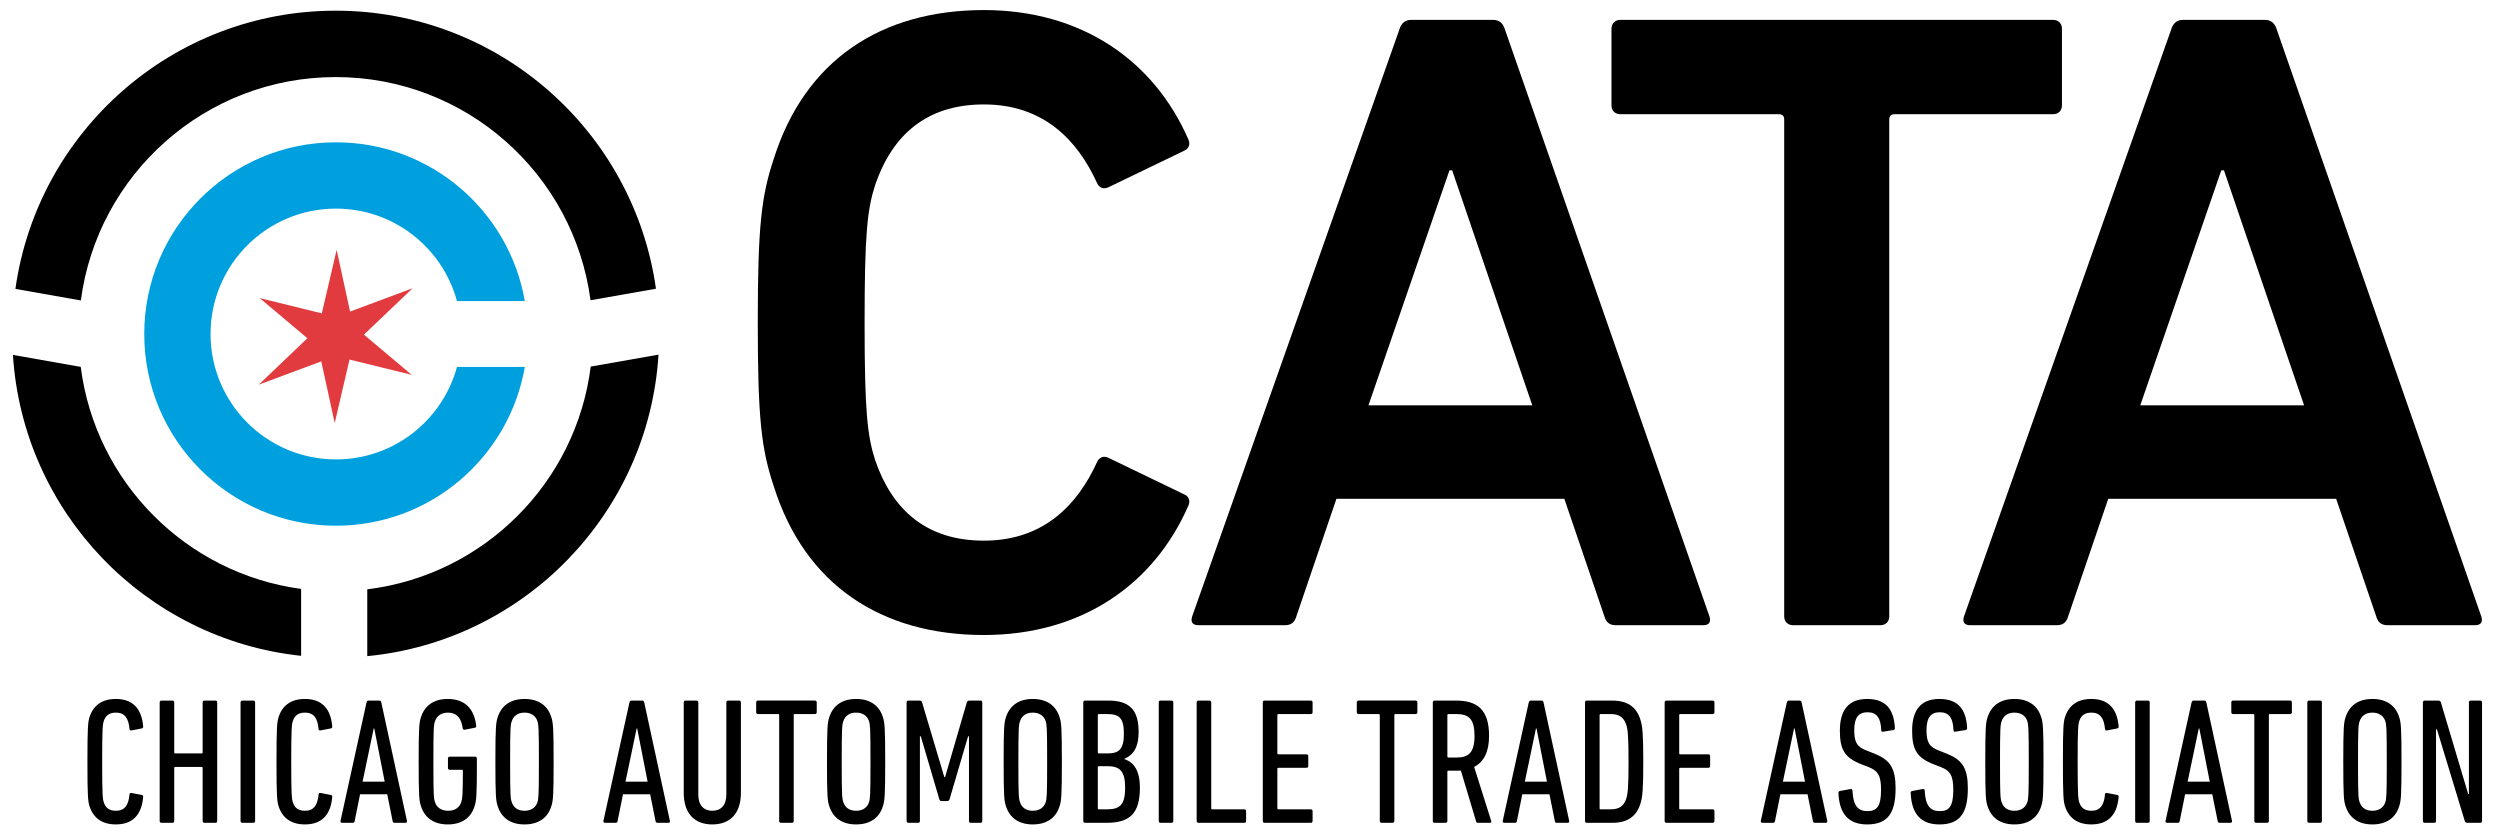 <?xml version="1.0" encoding="UTF-8"?>
<svg id="Layer_1" data-name="Layer 1" xmlns="http://www.w3.org/2000/svg" viewBox="0 0 471.106 158.01">
  <defs>
    <style>
      .cls-1 {
        fill: #00a0de;
      }

      .cls-2 {
        fill: #e13b3f;
      }
    </style>
  </defs>
  <path class="cls-1" d="m63.307,86.571c-13.05,0-23.63-10.58-23.63-23.63s10.58-23.63,23.63-23.63c10.902,0,20.081,7.383,22.806,17.423h12.786c-2.942-16.994-17.758-29.917-35.592-29.917-19.951,0-36.124,16.173-36.124,36.124s16.173,36.124,36.124,36.124c17.834,0,32.65-12.924,35.592-29.917h-12.786c-2.726,10.04-11.904,17.423-22.806,17.423Z"/>
  <polygon class="cls-2" points="48.93 56.168 60.644 59.053 63.438 47.088 65.968 58.71 77.759 54.315 68.581 63.06 77.577 70.636 65.866 67.755 63.075 79.724 60.541 68.098 48.75 72.493 57.923 63.741 48.93 56.168"/>
  <g>
    <path d="m63.261,14.524c24.59,0,44.887,18.323,48.018,42.057l12.332-2.175C119.444,24.798,94.02,2.014,63.261,2.014S7.057,24.817,2.905,54.444l12.332,2.174c3.115-23.753,23.421-42.094,48.023-42.094Z"/>
    <path d="m124.09,66.828l-12.773,2.252c-2.759,21.927-20.16,39.283-42.109,41.971v12.594c29.614-2.867,53.017-26.921,54.883-56.818Z"/>
    <path d="m15.212,69.135l-12.776-2.253c1.879,29.679,24.981,53.588,54.307,56.705v-12.609c-21.661-2.914-38.774-20.133-41.531-41.844Z"/>
  </g>
  <g>
    <path d="m16.475,143.535c0-6.537.102-7.486.407-8.435.711-2.168,2.337-3.388,4.946-3.388,3.015,0,4.844,1.626,5.149,5.149.034.237-.068.372-.271.406l-1.931.373c-.203.033-.373-.068-.373-.271-.169-2.066-.948-3.082-2.541-3.082-1.219,0-1.965.508-2.303,1.592-.204.644-.305,1.287-.305,7.655s.102,7.013.305,7.656c.338,1.084,1.084,1.592,2.303,1.592,1.592,0,2.371-1.017,2.541-3.083,0-.203.169-.305.373-.271l1.931.372c.203.034.305.17.271.407-.305,3.522-2.134,5.148-5.149,5.148-2.608,0-4.234-1.22-4.946-3.388-.305-.948-.407-1.896-.407-8.435Z"/>
    <path d="m30.09,132.357c0-.203.135-.339.338-.339h2.066c.203,0,.339.136.339.339v9.417c0,.136.068.204.203.204h4.946c.135,0,.203-.068.203-.204v-9.417c0-.203.136-.339.339-.339h2.066c.203,0,.339.136.339.339v22.357c0,.203-.136.339-.339.339h-2.066c-.203,0-.339-.136-.339-.339v-9.993c0-.135-.068-.203-.203-.203h-4.946c-.135,0-.203.068-.203.203v9.993c0,.203-.136.339-.339.339h-2.066c-.203,0-.338-.136-.338-.339v-22.357Z"/>
    <path d="m45.329,132.357c0-.203.136-.339.339-.339h2.066c.203,0,.339.136.339.339v22.357c0,.203-.136.339-.339.339h-2.066c-.203,0-.339-.136-.339-.339v-22.357Z"/>
    <path d="m52.103,143.535c0-6.537.102-7.486.407-8.435.711-2.168,2.337-3.388,4.946-3.388,3.015,0,4.844,1.626,5.149,5.149.034.237-.068.372-.271.406l-1.931.373c-.203.033-.373-.068-.373-.271-.169-2.066-.948-3.082-2.541-3.082-1.219,0-1.965.508-2.303,1.592-.204.644-.305,1.287-.305,7.655s.102,7.013.305,7.656c.338,1.084,1.084,1.592,2.303,1.592,1.592,0,2.371-1.017,2.541-3.083,0-.203.169-.305.373-.271l1.931.372c.203.034.305.17.271.407-.305,3.522-2.134,5.148-5.149,5.148-2.608,0-4.234-1.22-4.946-3.388-.305-.948-.407-1.896-.407-8.435Z"/>
    <path d="m69.071,132.357c.068-.203.169-.339.373-.339h2.033c.203,0,.338.136.373.339l4.844,22.357c.034.203-.102.339-.305.339h-2.032c-.237,0-.339-.136-.373-.339l-1.016-5.047h-5.115l-1.017,5.047c-.034.203-.135.339-.338.339h-2.033c-.203,0-.339-.136-.305-.339l4.912-22.357Zm3.421,14.939l-1.965-10.027h-.102l-2.1,10.027h4.167Z"/>
    <path d="m78.892,143.535c0-6.537.102-7.385.44-8.4.711-2.202,2.439-3.422,5.047-3.422,3.184,0,4.979,1.796,5.352,5.014.034.203-.034.373-.237.406l-1.897.373c-.237.034-.373-.068-.407-.271-.237-1.896-1.118-2.946-2.778-2.946-1.219,0-2.1.575-2.438,1.626-.237.677-.305,1.186-.305,7.621s.068,6.944.305,7.622c.338,1.05,1.253,1.626,2.473,1.626s2.134-.576,2.473-1.626c.203-.644.305-1.186.305-5.895,0-.135-.068-.203-.204-.203h-2.27c-.203,0-.339-.136-.339-.339v-1.795c0-.203.136-.339.339-.339h4.776c.203,0,.339.136.339.339v.982c0,6.165-.102,7.012-.44,8.028-.678,2.201-2.439,3.421-5.047,3.421s-4.336-1.22-5.047-3.421c-.339-1.017-.44-1.863-.44-8.401Z"/>
    <path d="m93.793,151.937c-.339-1.017-.44-1.863-.44-8.401s.102-7.385.44-8.4c.711-2.202,2.439-3.422,5.047-3.422s4.37,1.22,5.047,3.422c.339,1.016.44,1.863.44,8.4s-.102,7.385-.44,8.401c-.678,2.201-2.439,3.421-5.047,3.421s-4.336-1.22-5.047-3.421Zm7.486-.779c.203-.678.271-1.186.271-7.622s-.068-6.944-.271-7.621c-.339-1.051-1.219-1.626-2.439-1.626s-2.066.575-2.405,1.626c-.237.677-.305,1.186-.305,7.621s.068,6.944.305,7.622c.338,1.05,1.186,1.626,2.405,1.626s2.1-.576,2.439-1.626Z"/>
    <path d="m118.618,132.357c.068-.203.169-.339.373-.339h2.033c.203,0,.339.136.373.339l4.844,22.357c.034.203-.102.339-.305.339h-2.032c-.237,0-.339-.136-.373-.339l-1.017-5.047h-5.115l-1.017,5.047c-.034.203-.135.339-.338.339h-2.033c-.203,0-.339-.136-.305-.339l4.912-22.357Zm3.421,14.939l-1.965-10.027h-.102l-2.1,10.027h4.167Z"/>
    <path d="m128.846,149.396v-17.039c0-.203.136-.339.339-.339h2.066c.203,0,.339.136.339.339v17.378c0,1.999,1.016,3.049,2.642,3.049s2.642-1.05,2.642-3.049v-17.378c0-.203.136-.339.339-.339h2.066c.203,0,.338.136.338.339v17.039c0,3.964-2.1,5.962-5.386,5.962s-5.386-1.998-5.386-5.962Z"/>
    <path d="m147.168,155.053c-.204,0-.339-.136-.339-.339v-19.952c0-.136-.068-.203-.203-.203h-3.794c-.204,0-.339-.136-.339-.339v-1.863c0-.203.135-.339.339-.339h10.738c.203,0,.338.136.338.339v1.863c0,.203-.135.339-.338.339h-3.794c-.136,0-.204.067-.204.203v19.952c0,.203-.135.339-.338.339h-2.066Z"/>
    <path d="m156.278,151.937c-.338-1.017-.44-1.863-.44-8.401s.102-7.385.44-8.4c.711-2.202,2.439-3.422,5.047-3.422s4.37,1.22,5.047,3.422c.339,1.016.44,1.863.44,8.4s-.102,7.385-.44,8.401c-.677,2.201-2.439,3.421-5.047,3.421s-4.336-1.22-5.047-3.421Zm7.486-.779c.203-.678.271-1.186.271-7.622s-.068-6.944-.271-7.621c-.339-1.051-1.219-1.626-2.439-1.626s-2.066.575-2.405,1.626c-.237.677-.305,1.186-.305,7.621s.068,6.944.305,7.622c.339,1.05,1.186,1.626,2.405,1.626s2.1-.576,2.439-1.626Z"/>
    <path d="m170.841,132.357c0-.203.136-.339.339-.339h2.101c.271,0,.406.103.474.339l4.2,14.092h.136l4.099-14.092c.068-.236.237-.339.508-.339h2.066c.203,0,.338.136.338.339v22.357c0,.203-.135.339-.338.339h-1.83c-.203,0-.338-.136-.338-.339v-15.955h-.169l-3.489,11.856c-.068.203-.203.339-.406.339h-1.118c-.237,0-.338-.136-.406-.339l-3.489-11.856h-.169v15.955c0,.203-.135.339-.339.339h-1.829c-.203,0-.339-.136-.339-.339v-22.357Z"/>
    <path d="m189.569,151.937c-.338-1.017-.44-1.863-.44-8.401s.102-7.385.44-8.4c.711-2.202,2.439-3.422,5.047-3.422s4.37,1.22,5.047,3.422c.339,1.016.44,1.863.44,8.4s-.102,7.385-.44,8.401c-.677,2.201-2.439,3.421-5.047,3.421s-4.336-1.22-5.047-3.421Zm7.486-.779c.203-.678.271-1.186.271-7.622s-.068-6.944-.271-7.621c-.339-1.051-1.219-1.626-2.439-1.626s-2.066.575-2.405,1.626c-.237.677-.305,1.186-.305,7.621s.068,6.944.305,7.622c.339,1.05,1.186,1.626,2.405,1.626s2.1-.576,2.439-1.626Z"/>
    <path d="m204.132,132.357c0-.203.136-.339.339-.339h4.37c3.997,0,5.725,1.729,5.725,5.929,0,2.879-.982,4.302-2.676,5.047v.068c1.728.542,2.914,2.1,2.914,5.386,0,4.945-1.999,6.605-6.301,6.605h-4.031c-.203,0-.339-.136-.339-.339v-22.357Zm4.573,9.621c2.168,0,3.083-.813,3.083-3.692,0-2.947-.813-3.727-3.15-3.727h-1.558c-.135,0-.203.067-.203.203v7.012c0,.136.068.204.203.204h1.626Zm-1.626,10.534h1.524c2.507,0,3.421-.914,3.421-4.099,0-3.082-.982-4.031-3.32-4.031h-1.626c-.135,0-.203.068-.203.204v7.723c0,.136.068.203.203.203Z"/>
    <path d="m218.356,132.357c0-.203.135-.339.338-.339h2.066c.204,0,.338.136.338.339v22.357c0,.203-.135.339-.338.339h-2.066c-.203,0-.338-.136-.338-.339v-22.357Z"/>
    <path d="m225.502,132.357c0-.203.136-.339.339-.339h2.066c.203,0,.339.136.339.339v19.952c0,.136.067.203.203.203h6.029c.204,0,.339.136.339.339v1.863c0,.203-.135.339-.339.339h-8.637c-.203,0-.339-.136-.339-.339v-22.357Z"/>
    <path d="m237.964,132.357c0-.203.136-.339.339-.339h8.706c.203,0,.339.136.339.339v1.863c0,.203-.136.339-.339.339h-6.098c-.136,0-.203.067-.203.203v7.182c0,.136.067.203.203.203h5.284c.203,0,.339.136.339.339v1.863c0,.203-.136.339-.339.339h-5.284c-.136,0-.203.067-.203.203v7.418c0,.136.067.203.203.203h6.098c.203,0,.339.136.339.339v1.863c0,.203-.136.339-.339.339h-8.706c-.203,0-.339-.136-.339-.339v-22.357Z"/>
    <path d="m260.351,155.053c-.203,0-.339-.136-.339-.339v-19.952c0-.136-.067-.203-.203-.203h-3.794c-.203,0-.339-.136-.339-.339v-1.863c0-.203.136-.339.339-.339h10.738c.203,0,.339.136.339.339v1.863c0,.203-.136.339-.339.339h-3.794c-.136,0-.203.067-.203.203v19.952c0,.203-.136.339-.339.339h-2.066Z"/>
    <path d="m278.539,155.053c-.204,0-.306-.067-.373-.237l-2.879-9.62c-.306.034-.645.034-.949.034h-1.389c-.136,0-.203.067-.203.203v9.281c0,.203-.136.339-.339.339h-2.066c-.203,0-.339-.136-.339-.339v-22.357c0-.203.136-.339.339-.339h4.031c4.064,0,6.232,1.762,6.232,6.64,0,3.083-1.016,4.946-2.812,5.86l3.219,10.196c.067.17,0,.339-.17.339h-2.303Zm-.678-16.396c0-3.116-1.017-4.099-3.455-4.099h-1.457c-.136,0-.203.067-.203.203v7.791c0,.136.067.203.203.203h1.457c2.371,0,3.455-.948,3.455-4.099Z"/>
    <path d="m288.087,132.357c.067-.203.17-.339.373-.339h2.032c.203,0,.339.136.372.339l4.845,22.357c.033.203-.102.339-.305.339h-2.033c-.237,0-.339-.136-.372-.339l-1.017-5.047h-5.115l-1.016,5.047c-.034.203-.136.339-.339.339h-2.032c-.204,0-.339-.136-.306-.339l4.912-22.357Zm3.422,14.939l-1.965-10.027h-.102l-2.101,10.027h4.167Z"/>
    <path d="m298.687,132.357c0-.203.136-.339.339-.339h4.776c2.913,0,4.573,1.22,5.318,3.591.406,1.254.542,2.778.542,7.927s-.136,6.674-.542,7.927c-.745,2.371-2.405,3.591-5.318,3.591h-4.776c-.203,0-.339-.136-.339-.339v-22.357Zm2.947,20.155h1.897c1.558,0,2.438-.609,2.913-1.964.305-.949.44-2.202.44-7.013s-.136-6.063-.44-7.012c-.475-1.355-1.355-1.965-2.913-1.965h-1.897c-.136,0-.203.067-.203.203v17.547c0,.136.067.203.203.203Z"/>
    <path d="m313.69,132.357c0-.203.136-.339.339-.339h8.706c.203,0,.339.136.339.339v1.863c0,.203-.136.339-.339.339h-6.098c-.136,0-.203.067-.203.203v7.182c0,.136.067.203.203.203h5.284c.203,0,.339.136.339.339v1.863c0,.203-.136.339-.339.339h-5.284c-.136,0-.203.067-.203.203v7.418c0,.136.067.203.203.203h6.098c.203,0,.339.136.339.339v1.863c0,.203-.136.339-.339.339h-8.706c-.203,0-.339-.136-.339-.339v-22.357Z"/>
    <path d="m336.72,132.357c.067-.203.17-.339.373-.339h2.032c.203,0,.339.136.372.339l4.845,22.357c.033.203-.102.339-.305.339h-2.033c-.237,0-.339-.136-.372-.339l-1.017-5.047h-5.115l-1.016,5.047c-.034.203-.136.339-.339.339h-2.032c-.204,0-.339-.136-.306-.339l4.912-22.357Zm3.422,14.939l-1.965-10.027h-.102l-2.101,10.027h4.167Z"/>
    <path d="m351.859,155.358c-3.489,0-5.251-1.965-5.42-5.928,0-.203.067-.339.271-.373l1.999-.372c.237-.034.372.102.372.305.136,2.846,1.051,3.861,2.812,3.861s2.575-.847,2.575-3.963c0-2.643-.509-3.625-2.338-4.336l-1.389-.542c-3.15-1.22-4.031-2.777-4.031-6.335,0-3.929,1.694-5.962,5.149-5.962s5.047,1.897,5.217,5.488c0,.203-.102.339-.306.372l-1.896.305c-.203.068-.373-.067-.373-.271-.067-2.27-.812-3.388-2.574-3.388-1.693,0-2.507,1.017-2.507,3.354,0,2.371.542,3.185,2.405,3.896l1.389.542c2.947,1.186,3.997,2.71,3.997,6.538,0,4.641-1.456,6.809-5.352,6.809Z"/>
    <path d="m365.474,155.358c-3.489,0-5.251-1.965-5.42-5.928,0-.203.067-.339.271-.373l1.999-.372c.237-.034.372.102.372.305.136,2.846,1.051,3.861,2.812,3.861s2.575-.847,2.575-3.963c0-2.643-.509-3.625-2.338-4.336l-1.389-.542c-3.15-1.22-4.031-2.777-4.031-6.335,0-3.929,1.694-5.962,5.149-5.962s5.047,1.897,5.217,5.488c0,.203-.102.339-.306.372l-1.896.305c-.203.068-.373-.067-.373-.271-.067-2.27-.812-3.388-2.574-3.388-1.693,0-2.507,1.017-2.507,3.354,0,2.371.542,3.185,2.405,3.896l1.389.542c2.947,1.186,3.997,2.71,3.997,6.538,0,4.641-1.456,6.809-5.352,6.809Z"/>
    <path d="m374.549,151.937c-.339-1.017-.44-1.863-.44-8.401s.102-7.385.44-8.4c.711-2.202,2.438-3.422,5.047-3.422s4.37,1.22,5.048,3.422c.338,1.016.439,1.863.439,8.4s-.102,7.385-.439,8.401c-.678,2.201-2.439,3.421-5.048,3.421s-4.336-1.22-5.047-3.421Zm7.486-.779c.203-.678.271-1.186.271-7.622s-.067-6.944-.271-7.621c-.339-1.051-1.22-1.626-2.439-1.626s-2.066.575-2.405,1.626c-.237.677-.305,1.186-.305,7.621s.067,6.944.305,7.622c.339,1.05,1.186,1.626,2.405,1.626s2.101-.576,2.439-1.626Z"/>
    <path d="m388.74,143.535c0-6.537.102-7.486.406-8.435.711-2.168,2.337-3.388,4.945-3.388,3.016,0,4.845,1.626,5.149,5.149.034.237-.068.372-.271.406l-1.931.373c-.203.033-.372-.068-.372-.271-.17-2.066-.949-3.082-2.541-3.082-1.22,0-1.965.508-2.304,1.592-.203.644-.305,1.287-.305,7.655s.102,7.013.305,7.656c.339,1.084,1.084,1.592,2.304,1.592,1.592,0,2.371-1.017,2.541-3.083,0-.203.169-.305.372-.271l1.931.372c.203.034.306.17.271.407-.305,3.522-2.134,5.148-5.149,5.148-2.608,0-4.234-1.22-4.945-3.388-.305-.948-.406-1.896-.406-8.435Z"/>
    <path d="m402.354,132.357c0-.203.136-.339.339-.339h2.066c.203,0,.339.136.339.339v22.357c0,.203-.136.339-.339.339h-2.066c-.203,0-.339-.136-.339-.339v-22.357Z"/>
    <path d="m412.989,132.357c.067-.203.169-.339.373-.339h2.032c.203,0,.339.136.372.339l4.845,22.357c.033.203-.102.339-.305.339h-2.033c-.236,0-.339-.136-.372-.339l-1.017-5.047h-5.115l-1.016,5.047c-.034.203-.136.339-.339.339h-2.032c-.204,0-.339-.136-.306-.339l4.912-22.357Zm3.421,14.939l-1.964-10.027h-.102l-2.101,10.027h4.166Z"/>
    <path d="m425.148,155.053c-.203,0-.339-.136-.339-.339v-19.952c0-.136-.067-.203-.203-.203h-3.794c-.203,0-.339-.136-.339-.339v-1.863c0-.203.136-.339.339-.339h10.738c.203,0,.339.136.339.339v1.863c0,.203-.136.339-.339.339h-3.794c-.136,0-.203.067-.203.203v19.952c0,.203-.136.339-.339.339h-2.066Z"/>
    <path d="m434.798,132.357c0-.203.136-.339.339-.339h2.066c.203,0,.339.136.339.339v22.357c0,.203-.136.339-.339.339h-2.066c-.203,0-.339-.136-.339-.339v-22.357Z"/>
    <path d="m442.012,151.937c-.339-1.017-.44-1.863-.44-8.401s.102-7.385.44-8.4c.711-2.202,2.438-3.422,5.047-3.422s4.37,1.22,5.048,3.422c.338,1.016.439,1.863.439,8.4s-.102,7.385-.439,8.401c-.678,2.201-2.439,3.421-5.048,3.421s-4.336-1.22-5.047-3.421Zm7.486-.779c.203-.678.271-1.186.271-7.622s-.067-6.944-.271-7.621c-.339-1.051-1.22-1.626-2.439-1.626s-2.066.575-2.405,1.626c-.237.677-.305,1.186-.305,7.621s.067,6.944.305,7.622c.339,1.05,1.186,1.626,2.405,1.626s2.101-.576,2.439-1.626Z"/>
    <path d="m456.575,132.357c0-.203.136-.339.339-.339h2.541c.271,0,.44.103.508.339l5.148,17.276h.136v-17.276c0-.203.136-.339.339-.339h1.796c.203,0,.338.136.338.339v22.357c0,.203-.135.339-.338.339h-2.405c-.271,0-.44-.102-.509-.339l-5.25-17.276h-.17v17.276c0,.203-.135.339-.338.339h-1.796c-.203,0-.339-.136-.339-.339v-22.357Z"/>
  </g>
  <g>
    <path d="m142.796,60.779c0-18.118.671-23.821,3.02-30.867,5.872-18.621,20.298-28.015,39.59-28.015,18.285,0,32.041,9.395,38.584,24.492.335.839,0,1.678-.839,2.013l-14.259,6.878c-1.007.503-1.846,0-2.181-.839-3.69-8.052-10.065-14.762-21.305-14.762-10.904,0-17.279,5.872-20.466,15.098-1.51,4.697-2.013,9.226-2.013,26.002s.503,21.306,2.013,26.002c3.188,9.227,9.562,15.099,20.466,15.099,11.239,0,17.614-6.71,21.305-14.763.335-.839,1.174-1.342,2.181-.839l14.259,6.878c.839.336,1.174,1.175.839,2.014-6.543,15.098-20.299,24.492-38.584,24.492-19.292,0-33.719-9.395-39.59-28.016-2.349-7.046-3.02-12.75-3.02-30.867Z"/>
    <path d="m263.75,5.42c.335-1.006,1.006-1.677,2.181-1.677h15.434c1.174,0,1.845.671,2.181,1.677l38.583,110.719c.336,1.007,0,1.678-1.174,1.678h-16.44c-1.174,0-1.845-.503-2.181-1.678l-7.549-22.144h-42.945l-7.549,22.144c-.336,1.175-1.007,1.678-2.181,1.678h-16.273c-1.174,0-1.51-.671-1.174-1.678L263.75,5.42Zm24.995,70.96l-15.098-44.287h-.504l-15.266,44.287h30.867Z"/>
    <path d="m337.897,117.817c-1.007,0-1.678-.671-1.678-1.678V22.531c0-.671-.336-1.006-1.007-1.006h-29.86c-1.007,0-1.678-.671-1.678-1.677V5.42c0-1.006.671-1.677,1.678-1.677h81.529c1.006,0,1.678.671,1.678,1.677v14.427c0,1.006-.672,1.677-1.678,1.677h-29.86c-.671,0-1.007.335-1.007,1.006v93.608c0,1.007-.671,1.678-1.678,1.678h-16.439Z"/>
    <path d="m409.191,5.42c.336-1.006,1.007-1.677,2.181-1.677h15.434c1.175,0,1.846.671,2.181,1.677l38.584,110.719c.336,1.007,0,1.678-1.175,1.678h-16.439c-1.175,0-1.846-.503-2.181-1.678l-7.549-22.144h-42.945l-7.55,22.144c-.335,1.175-1.006,1.678-2.181,1.678h-16.271c-1.175,0-1.511-.671-1.175-1.678L409.191,5.42Zm24.995,70.96l-15.098-44.287h-.503l-15.266,44.287h30.866Z"/>
  </g>
</svg>